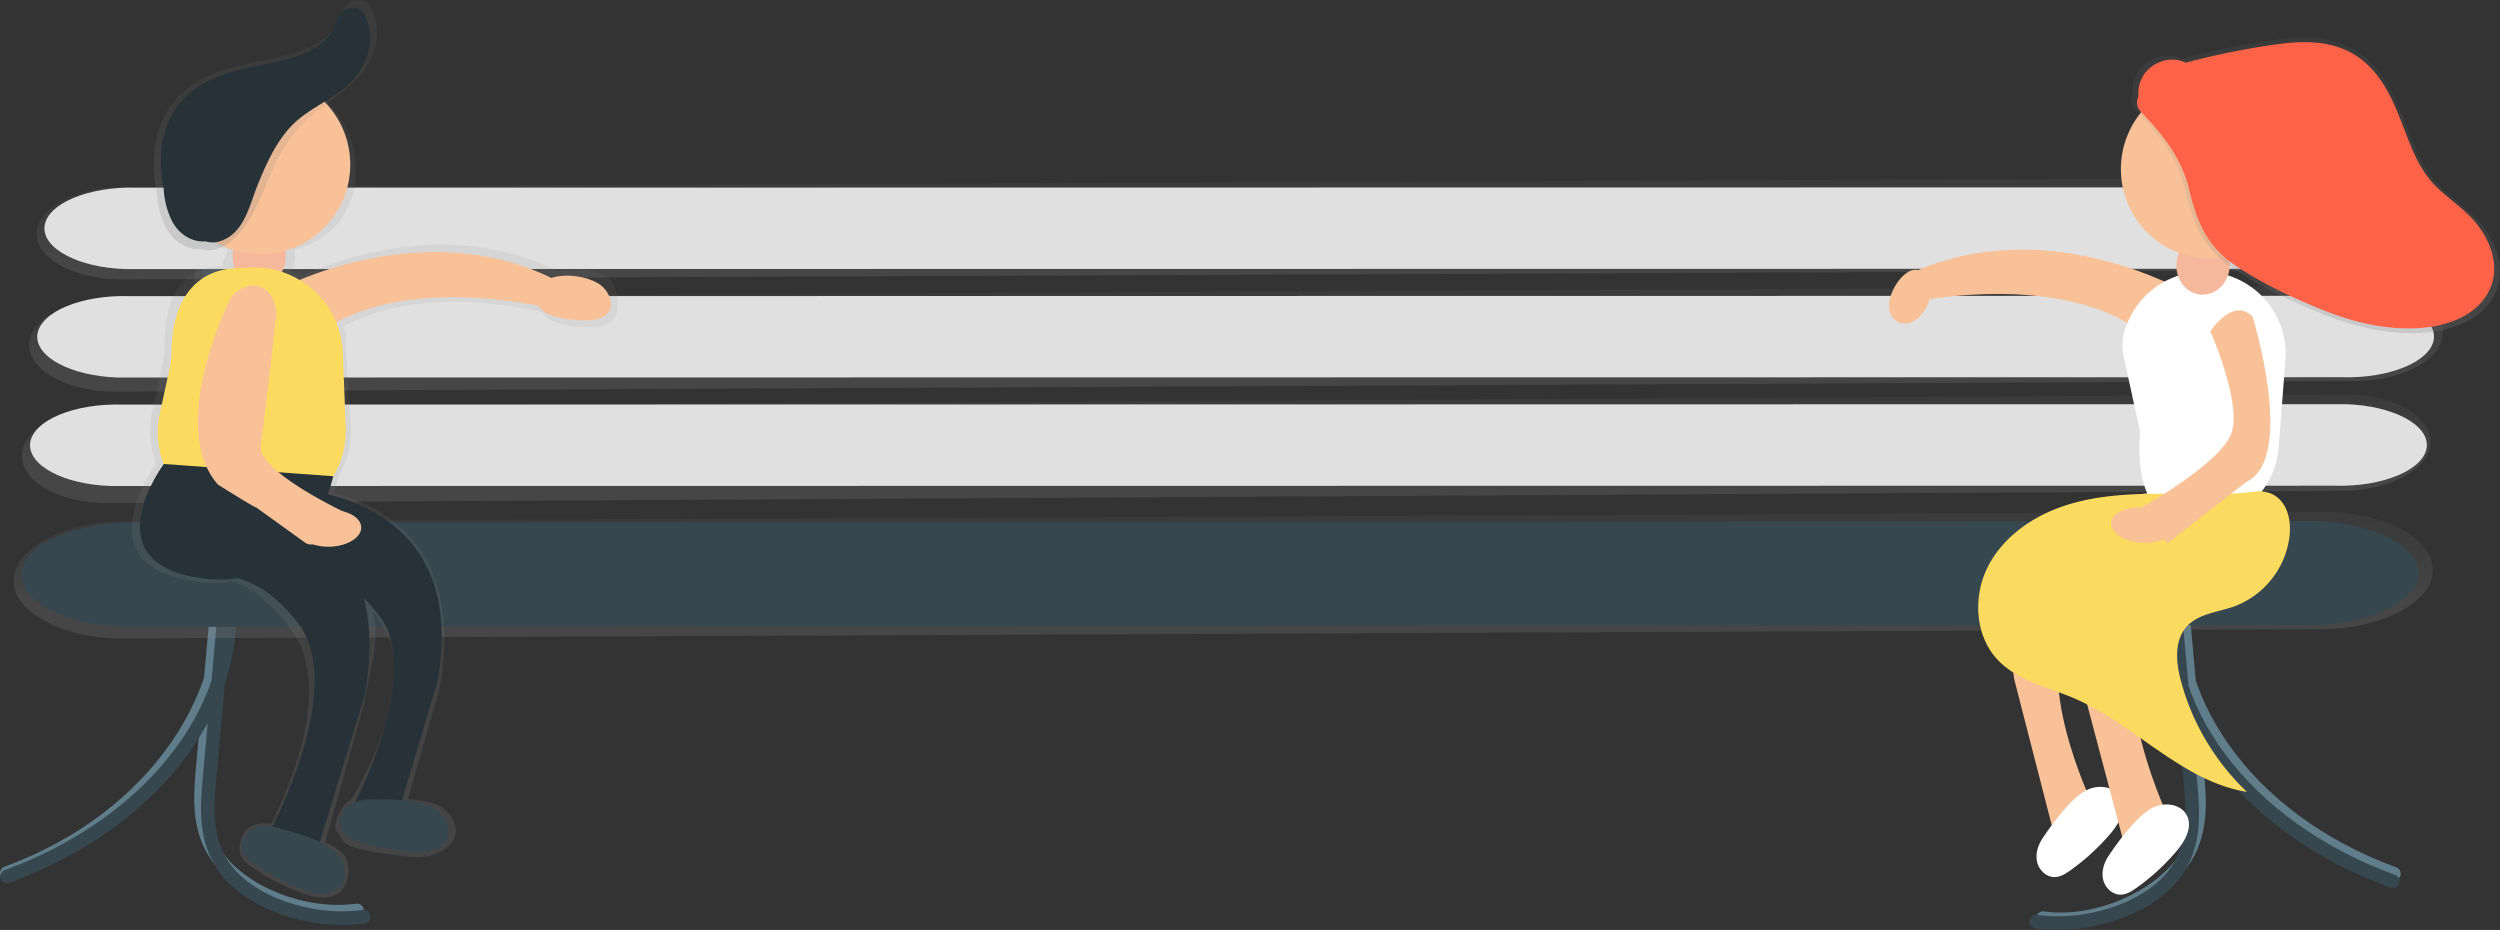 <svg xmlns="http://www.w3.org/2000/svg" xmlns:xlink="http://www.w3.org/1999/xlink" width="1345.545" height="500.503" viewBox="0 0 1345.545 500.503"><rect x="0" y="0" width="1345.545" height="500.503" fill="#333333" stroke="none"/><defs><style>.a,.b{fill:none;stroke-linecap:round;stroke-miterlimit:10;stroke-width:7.29px;}.a{stroke:#607d8b;}.b{stroke:#37474f;}.c{fill:url(#a);}.d{fill:url(#b);}.e{fill:#37474f;}.f{fill:url(#c);}.g{fill:url(#d);}.h{fill:url(#e);}.i{fill:#e0e0e0;}.j{fill:url(#f);}.k{fill:url(#g);}.l{fill:#f5b89c;}.m{fill:#f8c198;}.n{fill:#fadb5f;}.o{fill:#263238;}.p{fill:url(#h);}.q{fill:#fff;}.r{fill:url(#j);}.s{fill:tomato;}</style><linearGradient id="a" x1="0.747" y1="4.636" x2="0.768" y2="-3.364" gradientUnits="objectBoundingBox"><stop offset="0" stop-color="gray" stop-opacity="0.251"/><stop offset="0.54" stop-color="gray" stop-opacity="0.122"/><stop offset="1" stop-color="gray" stop-opacity="0.102"/></linearGradient><linearGradient id="b" x1="0.502" y1="4.793" x2="0.52" y2="-3.78" xlink:href="#a"/><linearGradient id="c" x1="0.499" y1="0.812" x2="0.499" y2="0.008" xlink:href="#a"/><linearGradient id="d" x1="0.499" y1="0.723" x2="0.499" y2="-0.054" xlink:href="#a"/><linearGradient id="e" x1="0.5" y1="0.631" x2="0.5" y2="-0.123" xlink:href="#a"/><linearGradient id="f" x1="0.499" y1="0.709" x2="0.499" y2="-0.127" xlink:href="#a"/><linearGradient id="g" x1="0.5" y1="1" x2="0.5" y2="0" xlink:href="#a"/><linearGradient id="h" x1="0.5" y1="1" x2="0.5" y2="0" xlink:href="#a"/><linearGradient id="j" x1="0.5" y1="1" x2="0.5" y2="0" xlink:href="#a"/></defs><g transform="translate(3.645 0)"><path class="a" d="M899.295,691.4c-80.174-29.333-125.7-95.936-115.388-160.28l9.527,105.7c1.453,16.139,2.666,33.136-7.764,48.025-13.36,19.023-46.292,34.484-75.249,30.477" transform="translate(385.524 -221.157)"/><path class="b" d="M897.457,697.344c-80.174-29.371-128.7-94.43-118.4-158.774l9.526,105.7c1.453,16.139,2.666,33.136-7.764,48.025-13.36,19.053-46.307,30.718-75.249,26.712" transform="translate(386.722 -222.997)"/><g transform="translate(90.61 100.549)"><rect class="c" width="208.703" height="26.125" rx="5.55" transform="translate(0 208.247) rotate(-86.21)"/></g><g transform="translate(1156.515 102.226)"><rect class="d" width="208.703" height="24.377" rx="5.55" transform="translate(0 208.247) rotate(-86.21)"/></g><path class="a" d="M159.5,690.185c80.2-29.348,125.314-98.278,115.012-162.615l-9.527,105.7c-1.453,16.139-2.666,33.136,7.764,48.025,13.36,19.023,46.292,32.978,75.249,28.971" transform="translate(-159.5 -220.281)"/><rect class="e" width="17.833" height="208.703" rx="5.55" transform="translate(108.034 106.153) rotate(3.79)"/><rect class="e" width="17.833" height="208.703" rx="5.55" transform="translate(1173.93 107.828) rotate(3.79)"/><path class="b" d="M159.85,693.784c80.174-29.37,128.7-94.43,118.4-158.774l-9.527,105.711c-1.453,16.139-2.666,33.136,7.764,48.025,13.36,19.023,46.292,30.719,75.249,26.712" transform="translate(-159.586 -222.118)"/><g transform="translate(16.054 95.614)"><path class="f" d="M1426.926,295.674l-1202.82,4.963c-25.656-.806-45.077-12.682-43.157-26.358h0c1.92-13.714,24.466-24.272,50.122-23.466l1202.82-4.933c25.656.806,45.077,12.682,43.157,26.358h0C1475.128,285.959,1452.582,296.518,1426.926,295.674Z" transform="translate(-180.817 -245.88)"/></g><g transform="translate(12.083 154.125)"><path class="g" d="M1424.2,374.611,218.864,380.29c-25.708-.813-45.131-12.931-43.184-26.938h0c1.947-14.007,24.568-24.8,50.276-23.993l1205.331-5.678c25.708.813,45.131,12.931,43.184,26.938h0C1472.524,364.588,1449.9,375.417,1424.2,374.611Z" transform="translate(-175.545 -323.68)"/></g><g transform="translate(8.135 212.328)"><path class="h" d="M1416.26,452.868l-1202.8,6.6c-25.641-.806-45-13.119-43.015-27.367h0c1.983-14.249,24.594-25.244,50.234-24.438l1202.8-6.6c25.641.806,45,13.119,43.015,27.367h0C1464.558,442.678,1441.9,453.673,1416.26,452.868Z" transform="translate(-170.302 -401.07)"/></g><g transform="translate(20.268 100.837)"><path class="i" d="M1426.847,296.635l-1196.98.166c-25.586-.837-44.949-11.262-43.362-23.346h0c1.774-12.078,23.858-21.218,49.457-20.469l1196.981-.166c25.586.837,44.949,11.262,43.362,23.346h0C1474.529,288.244,1452.446,297.384,1426.847,296.635Z" transform="translate(-186.413 -252.82)"/></g><g transform="translate(16.397 159.215)"><path class="i" d="M1421.707,374.255l-1196.981.166c-25.586-.837-44.949-11.262-43.362-23.346h0c1.774-12.078,23.858-21.218,49.457-20.469L1427.8,330.44c25.586.837,44.949,11.262,43.363,23.346h0c-1.774,12.078-23.859,21.218-49.457,20.469Z" transform="translate(-181.273 -330.44)"/></g><g transform="translate(12.526 217.549)"><path class="i" d="M1416.543,451.86l-1196.957.166c-25.586-.837-44.948-11.262-43.361-23.346h0C178,416.6,200.082,407.462,225.68,408.211L1422.685,408c25.586.838,44.948,11.262,43.362,23.346h0c-1.724,12.105-23.853,21.275-49.5,20.514Z" transform="translate(-176.133 -408)"/></g><g transform="translate(3.696 275.524)"><path class="j" d="M1402.059,548.234,220.04,553.25c-32.922-1.039-57.887-16.094-55.471-33.452h0c2.416-17.359,31.312-30.711,64.234-29.672l1182.018-5.016c32.923,1.039,57.887,16.094,55.471,33.452h0C1463.893,535.921,1434.981,549.273,1402.059,548.234Z" transform="translate(-164.408 -485.11)"/></g><path class="e" d="M1396.663,547.632,225.54,548.6c-32.727-1.067-57.484-14.412-55.4-29.867h0c2.26-15.45,30.53-27.136,63.269-26.155l1171.123-.972c32.727,1.067,57.484,14.412,55.4,29.868h0C1457.673,536.927,1429.4,548.614,1396.663,547.632Z" transform="translate(-162.096 -211.188)"/><path class="k" d="M526.623,282.92c-5.136-5.129-19.482-8.175-28.685-4.979-56.293-27.466-111.811-8.356-136.791,1.9-3.058-1.812-3.314-.113-6.74-1.241a17.49,17.49,0,0,0,2.259-9.4,18.055,18.055,0,0,0-.316-2.647c21.629-6.145,33.829-22.119,32.91-45.554-1.077-27.489-24.694-49.217-52.219-48.134s-51.963,16.245-50.9,43.734c.843,21.48,11.168,41.921,30.53,48.134-.279,1.376,3.6.128,3.66,1.6.09,2.219-3.442,6.987-2.643,8.882-24.543,1.527-31,18.374-31.366,42.741a53.517,53.517,0,0,1-1.137,10.529L279.76,353.5a48.951,48.951,0,0,0,2.191,28.105c-1.777,2.429-39.161,54.511,20.085,63.311a69.378,69.378,0,0,0,20.5.165c9.956,2.625,19.723,9.709,31.916,25.977,24.182,32.265-3.863,90.95-10.709,104.382-4.1-.692-8.472-.248-11.929,2.016-3.9,2.557-6.2,10.439-4.519,14.779,1.16,2.971,3.848,5.024,6.484,6.829a122.917,122.917,0,0,0,26.689,13.778c6.928,2.557,15.74,4.1,20.838-1.233s5.6-15.914.2-20.848a35.9,35.9,0,0,0-8.66-5.407l20.891-74.457c4.052-21.886,8.608-34.543,4.872-49.179,3.012,2.88.851,1.1,3.886,5.265,23.466,32.016-14.587,93.672-14.587,93.672l-1.581,2.316c-2.259.857-.828-.15-2.44,1.692-3.073,3.5-7.448,11.447-4.647,15.17,1.913,2.55,3.72,6.483,6.778,7.521,9.5,3.234,24.762,5.265,34.77,6.122,7.358.609,17.6-2.948,21.086-9.446s-1.1-14.824-7.629-18.133c-4.195-2.121-10.445-3.241-16.884-3.8l17.05-59.415c13.4-74.637-28.866-98.3-57.182-105.149a47.964,47.964,0,0,0,2.681-9.364h0a47.332,47.332,0,0,0,6.695-26.744l-2.681-41.455c-.233-5.941.821-6.829-1.34-12.033,42.685-23.42,99.348-9.454,106.939-7.814,1.92,3.467,6.469,5.377,10.543,6.318a70.322,70.322,0,0,0,15.981,1.767c4.933,0,10.679-1.09,12.931-5.468S530.065,286.357,526.623,282.92Z" transform="translate(-201.441 -132.101)"/><ellipse class="l" cx="14.339" cy="15.853" rx="14.339" ry="15.853" transform="translate(120.926 122.634) rotate(-2.24)"/><ellipse class="m" cx="48.205" cy="48.205" rx="48.205" ry="48.205" transform="translate(86.62 42.305) rotate(-2.24)"/><path class="m" d="M372.72,319.6s77.2-41.887,148.961-5.836l-7.471,14.5s-69.548-16.289-113.415,10.86Z" transform="translate(-227.127 -163.46)"/><path class="n" d="M342.757,445.859l-7.4.294q-1.092.045-2.169,0c-29.559-.188-51.052-28.324-44.8-57.235l5.272-24.2a51.851,51.851,0,0,0,1.1-10.2c.361-23.948,10.784-43.047,35.32-44l7.4-.294A47.761,47.761,0,0,1,386.9,355.985l1.582,40.4A47.761,47.761,0,0,1,342.757,445.859Z" transform="translate(-206.035 -166.252)"/><path class="o" d="M382.46,468.88s97.209,1.393,78.879,103.633l-25.364,85.1-18.729-20.537s35.938-68.125,13.285-99.144-46.24-22.359-46.24-22.359Z" transform="translate(-229.532 -205.789)"/><path class="o" d="M314.6,462.64s111.932,1.453,90.71,116.285l-29.3,95.6-21.538-23.044s41.458-76.537,15.408-111.344-53.221-25.055-53.221-25.055Z" transform="translate(-212.776 -204.249)"/><path class="o" d="M378.585,457.382,287.416,450.8s-39.289,52.648,19.347,61.369S378.585,457.382,378.585,457.382Z" transform="translate(-202.883 -201.074)"/><g transform="translate(79.148 0)"><path class="p" d="M401.407,122.7c-3.434-6.943-13.91-3.909-15.574,2.658-3.811,15.062-20.055,20.846-33.588,23.993-15.642,3.637-31.916,5.385-45.758,14.241-20.529,13.141-24.89,36.532-20.386,58.477a47.806,47.806,0,0,0,4.519,18.5c3.954,8.081,11.688,12.855,19.482,12.215,3.57,1.1,7.666.753,12.208-1.74,10.7-5.9,17.592-20.424,21.877-30.922,4.729-11.567,9.986-23.391,18.466-32.744,10.061-11.1,20.989-15.77,31.351-26.531C404.065,150.462,407.944,135.943,401.407,122.7Z" transform="translate(-284.49 -118.748)"/></g><path class="o" d="M399.106,128.135c-3.223-6.507-13.036-3.66-14.595,2.493-3.577,14.113-18.827,19.543-31.487,22.487-14.655,3.411-29.92,5.046-42.926,13.345-19.241,12.313-23.346,34.243-19.106,54.817a44.81,44.81,0,0,0,4.262,17.321c3.705,7.576,10.957,12.049,18.262,11.447,3.344,1.032,7.184.753,11.439-1.634,10.031-5.535,12.72-19.144,16.741-28.986,4.436-10.844,9.361-21.922,17.321-30.688,9.436-10.408,23.436-14.776,33.136-24.852C401.606,154.124,405.236,140.508,399.106,128.135Z" transform="translate(-206.572 -120.151)"/><path class="m" d="M332.9,331.32c-9.79,20.642-29.1,72.922-6.115,98.963,44.259,27.744,3.306-.128,3.306-.128l43.6,31.381a5.272,5.272,0,0,0,6.778-.527l15.529-15.34s-48.348-22.555-46.217-36.54,8.532-71.031,8.532-71.031-.655-14.55-12.411-14.949C340.9,323.036,335.038,326.8,332.9,331.32Z" transform="translate(-213.115 -169.47)"/><path class="m" d="M593.884,322.1c3.329,3.329,5.708,8.51,3.555,12.7s-7.727,5.272-12.494,5.272a67.884,67.884,0,0,1-15.446-1.71c-4.8-1.1-10.25-3.577-11.025-8.435C555.506,311.41,585.976,314.2,593.884,322.1Z" transform="translate(-273.066 -167.64)"/><path class="e" d="M432.5,690.958c-4.519.158-9.15,1.694-12.117,5.091s-3.765,8.849-1.047,12.449c1.853,2.463,4.888,3.69,7.81,4.684a118.756,118.756,0,0,0,28.429,5.9c7.117.588,15.717-.263,19.083-6.552s-1.062-14.346-7.373-17.547C458.872,690.71,441.889,690.6,432.5,690.958Z" transform="translate(-238.225 -260.591)"/><path class="e" d="M365.255,710.544c-4.383-1.062-9.271-.821-13.036,1.649s-6.025,7.531-4.353,11.711c1.122,2.869,3.72,4.865,6.266,6.6a118.757,118.757,0,0,0,25.793,13.367c6.695,2.478,15.212,3.969,20.145-1.2s2.832-14.105-2.395-18.88C390.755,717.413,374.383,712.751,365.255,710.544Z" transform="translate(-220.852 -265.311)"/><ellipse class="m" cx="16.96" cy="9.873" rx="16.96" ry="9.873" transform="translate(156.492 275.169) rotate(-2.24)"/><path class="k" d="M823.386,220.835a49.479,49.479,0,0,0-45.554-53.129c-27.269-2.106-56.482,20.931-58.56,48.135a49.47,49.47,0,0,0,32.082,50.165,17.645,17.645,0,0,0-.6,12.786c-2.575.85-2.38-.752-4.744.526-25.01-11.139-78.321-29.941-133.568-6.363-8.186-1.993-16.749,12.35-16.38,20.194.158,3.317,3.645,10.529,6.582,12.071,7.531,4.024,17.464-2.3,20.085-10.695,11.635-1.925,63.094-11.492,102.736,11.665a44.75,44.75,0,0,0-2,6.122c-1,4.031,1.672,8.273-.113,12.312l9.112,37.56c1.695,12.65-.188,23.27,4.082,32.641-1.1.128-2.8,1.158-4.014,1.339-14.459.421-26.494.8-40.17,5.347a73.663,73.663,0,0,0-41.42,35.642c-8.374,16.441-7.207,38.252,5.55,51.594a44.183,44.183,0,0,0,8.5,6.829c.136,1.143.271,2.256.437,3.46l16.8,76.9c-1.928,2.61-3.652,5.084-5.038,7.153-2.576,3.843-4.082,8.634-3.012,13.139s9.1,12.508,13.706,12.395c3.171-.06,6.025-1.858,8.593-3.693a121.947,121.947,0,0,0,22.02-20.111,39.051,39.051,0,0,0,4.579-6.506l-1.868,5.415c-2.952,3.76-5.58,7.521-7.531,10.447-2.576,3.843-4.082,8.634-3.012,13.139s9.135,11.109,13.766,11.018c3.171-.06,6.025-1.858,8.593-3.693a121.95,121.95,0,0,0,22.02-20.111c4.767-5.566,11.9-21.262,8.676-27.828-2.335-4.761-7.983-6.679-13.375-6.07-3.667-8.807-8.676-12.786-12.253-27.384,18.526,12.974,36.721,22.563,58.741,26.1-17.592-16.629-33.038-35.988-39.221-59.416-2.658-10.048-3.683-21.976,3.291-29.693,6.446-7.13,17.14-7.9,26.208-11.1a47.462,47.462,0,0,0,30.719-39.365c1.182-12.605-4.082-23.428-15.694-24.173a44.964,44.964,0,0,0,9.617-24.5l3.765-48.4A45.511,45.511,0,0,0,783.7,275.919a17.682,17.682,0,0,0,.392-10.53A49.5,49.5,0,0,0,823.386,220.835ZM718.15,559.673a16.686,16.686,0,0,0-12.667.97l-.113.068c-4.436-10.529-12.8-32.506-15.145-54.1,2.892,1.068,5.769,2.159,8.57,3.362,2.38,1.023,4.722,2.143,7.041,3.324Z" transform="translate(413.762 -130.803)"/><path class="m" d="M766.1,321.189s-75.542-44.809-148.63-11.522l6.913,14.776s70.113-13.623,112.963,15.175Z" transform="translate(408.475 -163.025)"/><path class="m" d="M772.044,471.079s-97.186-2.32-82.772,100.552l22.1,86.018,19.505-19.806s-33.317-69.442-9.5-99.581,47.053-20.552,47.053-20.552Z" transform="translate(391.106 -206.331)"/><path class="m" d="M600.116,331.646c.151,3.231,1.755,6.522,4.609,8.043,11.153,5.934,22.593-14.964,16.734-23.466C612.46,303.134,599.672,322.21,600.116,331.646Z" transform="translate(412.894 -166.593)"/><path class="q" d="M709.063,709.518c-2.508,3.765-3.976,8.412-2.96,12.8s4.978,8.216,9.489,8.133c3.08-.06,5.852-1.807,8.367-3.6a118.752,118.752,0,0,0,21.433-19.58c4.639-5.43,8.977-12.9,5.844-19.317s-12.26-7.531-18.541-4.278C724.305,688,714.289,701.716,709.063,709.518Z" transform="translate(386.67 -258.388)"/><path class="m" d="M832.972,460.068s-111.909-2.817-95.078,112.745L763.5,669.464l22.4-22.2s-38.483-78.05-11.123-111.856S828.92,512.4,828.92,512.4Z" transform="translate(379.166 -203.612)"/><path class="q" d="M803.792,448.607h0a44.319,44.319,0,0,0,47.445-40.667l3.652-47.166a44.319,44.319,0,0,0-40.667-47.445h0a44.357,44.357,0,0,0-46.307,33.445,26.418,26.418,0,0,0-.113,12l8.871,40.516C774.843,423.507,779.558,446.724,803.792,448.607Z" transform="translate(371.513 -167.001)"/><ellipse class="l" cx="15.852" cy="14.339" rx="15.852" ry="14.339" transform="translate(1166.582 157.457) rotate(-85.57)"/><path class="n" d="M763.738,471.993c-17.976-.068-36.239.8-53.3,6.477s-32.97,16.726-41.119,32.752-7.011,37.285,5.4,50.284c10.694,11.2,26.938,14.5,41.164,20.62,32.579,14,57.86,44.681,92.871,50.314a128.282,128.282,0,0,1-35.636-60.051c-2.583-9.79-3.585-21.418,3.2-28.934,6.273-6.951,16.681-7.7,25.507-10.822a46.225,46.225,0,0,0,29.9-38.362c1.288-13.736-5.272-25.3-19.52-23.406C796.151,473.009,779.922,472.053,763.738,471.993Z" transform="translate(396.957 -206.228)"/><path class="m" d="M840.2,344.325s23.632,76.363-3.54,89.038l-42.4,32.978L779.14,447.71s44.967-24.724,49.915-41.458-11.613-54.11-11.613-54.11S829.627,333.451,840.2,344.325Z" transform="translate(368.557 -173.872)"/><ellipse class="m" cx="9.459" cy="16.885" rx="9.459" ry="16.885" transform="matrix(0.08, -0.997, 0.997, 0.08, 1131.796, 290.74)"/><path class="q" d="M756.243,722.088c-2.508,3.766-3.976,8.412-2.96,12.8s4.978,8.216,9.489,8.133c3.08-.06,5.852-1.807,8.367-3.6a118.751,118.751,0,0,0,21.433-19.58c4.639-5.43,8.977-12.9,5.844-19.317s-12.26-7.531-18.541-4.278C771.485,700.564,761.469,714.286,756.243,722.088Z" transform="translate(375.021 -261.492)"/><ellipse class="m" cx="48.205" cy="48.205" rx="48.205" ry="48.205" transform="translate(1134.281 135.316) rotate(-85.57)"/><g transform="translate(1143.407 20.283)"><path class="r" d="M957.662,241.631c-5.9-5.761-12.8-10.453-18.549-16.319-5.927-6.025-9.79-13.224-13.066-20.951-6.386-15.107-10.777-31.479-22.186-43.83-14.075-15.243-32.79-16.38-52.257-13.736a423.036,423.036,0,0,0-51.052,10.265c-.474-.2-.934-.4-1.416-.587-9.429-3.547-20.522,1.838-23.9,11.229a18.143,18.143,0,0,0-.941,8.141,7.087,7.087,0,0,0,1.363,8.517c12.516,13.232,22.593,25.673,26.893,43.679,4,16.771,9.474,30.41,24.1,40.667s31.931,18.353,48.363,25.116c17.773,7.312,36.826,12.049,56.15,10.626,14.143-1.062,29.905-6.251,37.24-19.377C976.805,269.985,969.011,252.709,957.662,241.631Z" transform="translate(-773.444 -145.681)"/></g><path class="s" d="M956.018,241.856c-5.708-5.573-12.366-10.122-17.961-15.815-5.738-5.829-9.489-12.8-12.652-20.288-6.183-14.6-10.438-30.47-21.486-42.467-13.631-14.761-31.758-15.86-50.608-13.3a409.661,409.661,0,0,0-49.44,9.941c-.459-.188-.9-.392-1.371-.565-9.135-3.434-19.874,1.777-23.142,10.867a17.568,17.568,0,0,0-.911,7.885,6.912,6.912,0,0,0,1.318,8.284c12.125,12.8,21.885,24.852,26.049,42.316,3.871,16.244,9.173,29.453,23.346,39.372S860.082,285.859,876,292.4c17.208,7.079,35.659,11.7,54.373,10.287,13.691-1.032,28.964-6.025,36.066-18.767C974.552,269.313,967.006,252.587,956.018,241.856Z" transform="translate(368.933 -126.195)"/></g></svg>